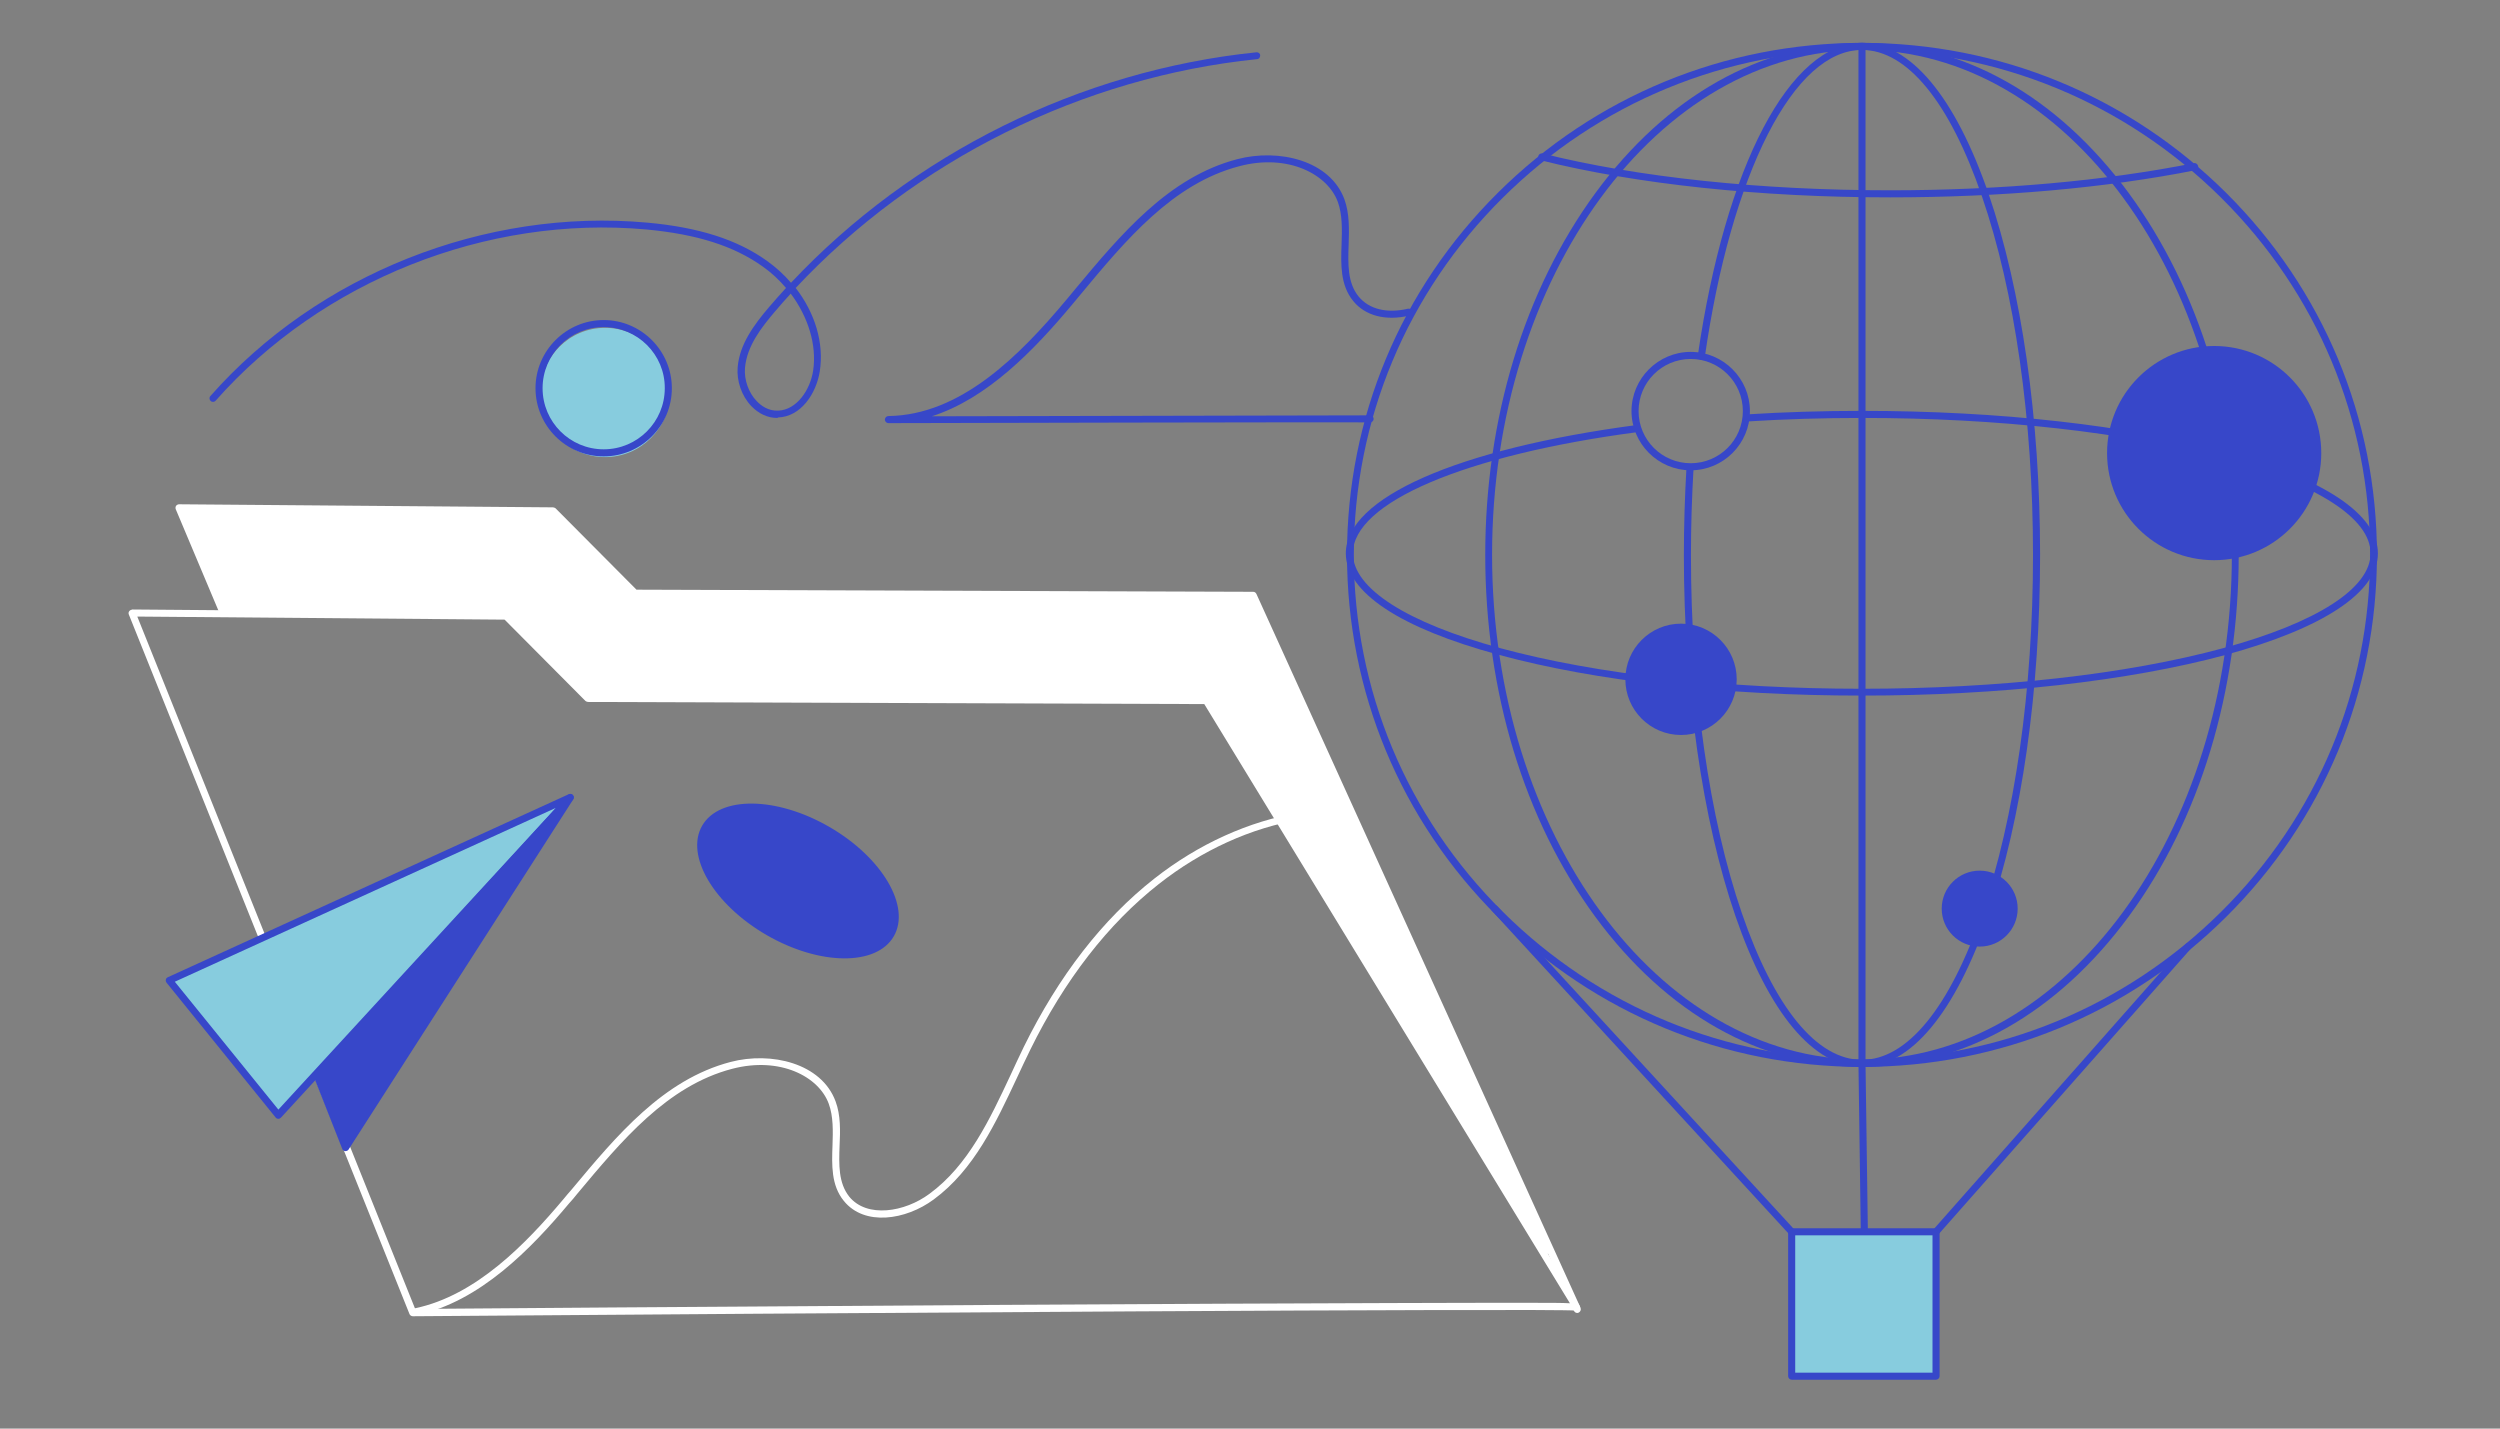<svg width="350" height="200" viewBox="0 0 350 200" fill="none" xmlns="http://www.w3.org/2000/svg">
<rect x="0" y="0" width="350" height="200" fill="#808080" stroke="none"/>
<g clip-path="url(#clip0)">
<path d="M124.377 59.238C124.113 59.238 123.882 59.007 123.882 58.743C123.882 58.478 124.113 58.247 124.377 58.247C134.45 58.115 142.674 49.892 149.378 41.866C149.741 41.404 150.138 40.975 150.501 40.512C156.941 32.784 163.612 24.792 173.223 22.282C179.036 20.763 186.202 22.447 188.217 27.896C188.943 29.911 188.877 32.091 188.811 34.237C188.712 36.978 188.646 39.588 190.198 41.503C191.652 43.286 194.162 43.914 197.101 43.221C197.365 43.154 197.629 43.319 197.695 43.584C197.761 43.848 197.596 44.112 197.332 44.178C193.996 44.971 191.123 44.211 189.439 42.131C187.622 39.885 187.721 37.011 187.821 34.204C187.887 32.157 187.953 30.076 187.292 28.26C185.872 24.395 180.324 21.456 173.487 23.273C164.174 25.717 157.635 33.577 151.294 41.206C150.897 41.668 150.534 42.131 150.171 42.56C144.688 49.132 138.182 55.803 130.454 58.28C146.736 58.247 190.331 58.148 191.817 58.148C192.081 58.148 192.312 58.38 192.312 58.644C192.312 58.908 192.081 59.139 191.817 59.139C189.934 59.073 125.005 59.238 124.377 59.238Z" fill="#3747C9"/>
<path d="M125.131 131.082C127.548 126.896 123.502 120.036 116.093 115.758C108.685 111.481 100.72 111.407 98.304 115.593C95.887 119.779 99.933 126.64 107.341 130.917C114.75 135.194 122.714 135.268 125.131 131.082Z" fill="#3747C9"/>
<path d="M260.676 149.367C241.422 149.367 223.324 141.903 209.684 128.362C196.077 114.821 188.58 96.822 188.58 77.667H189.075H188.58C188.58 58.512 196.077 40.512 209.717 26.972C223.324 13.464 241.422 6 260.676 6C279.931 6 298.029 13.464 311.669 27.005C325.275 40.545 332.772 58.545 332.772 77.7C332.772 96.855 325.275 114.854 311.636 128.395C298.029 141.903 279.931 149.367 260.676 149.367ZM260.676 6.991C241.686 6.991 223.819 14.356 210.377 27.698C196.936 41.041 189.538 58.809 189.538 77.667C189.538 96.558 196.936 114.293 210.377 127.635C223.819 140.978 241.653 148.343 260.676 148.343C279.699 148.343 297.533 140.978 310.975 127.635C324.417 114.293 331.815 96.525 331.815 77.667C331.815 58.776 324.417 41.041 310.975 27.698C297.533 14.356 279.666 6.991 260.676 6.991Z" fill="#3747C9"/>
<path d="M260.676 149.367C246.541 149.367 233.298 141.903 223.324 128.329C213.383 114.788 207.934 96.822 207.934 77.7C207.934 58.578 213.416 40.611 223.324 27.071C233.298 13.464 246.541 6 260.676 6C274.812 6 288.055 13.464 298.029 27.038C307.97 40.578 313.419 58.545 313.419 77.667C313.419 96.789 307.97 114.788 298.029 128.296C288.055 141.87 274.812 149.367 260.676 149.367ZM260.676 6.991C232.142 6.991 208.891 38.696 208.891 77.667C208.891 116.638 232.109 148.343 260.676 148.343C289.211 148.343 312.461 116.638 312.461 77.667C312.461 38.696 289.211 6.991 260.676 6.991Z" fill="#3747C9"/>
<path d="M260.677 149.367C253.907 149.367 247.632 141.837 242.942 128.197C238.318 114.689 235.742 96.756 235.742 77.7C235.742 73.605 235.874 69.476 236.105 65.48C236.105 65.216 236.37 64.985 236.634 65.018C236.898 65.018 237.129 65.282 237.096 65.546C236.865 69.542 236.733 73.638 236.733 77.7C236.733 96.657 239.276 114.491 243.867 127.867C248.424 141.11 254.369 148.376 260.677 148.376C266.985 148.376 272.963 141.077 277.487 127.867C282.078 114.458 284.621 96.657 284.621 77.7C284.621 58.743 282.078 40.909 277.487 27.533C272.963 14.29 266.985 6.991 260.677 6.991C255.987 6.991 251.43 11.086 247.466 18.847C243.569 26.542 240.498 37.276 238.682 49.925C238.648 50.189 238.384 50.387 238.12 50.354C237.856 50.321 237.658 50.057 237.691 49.793C241.555 23.174 250.604 6 260.677 6C267.447 6 273.722 13.53 278.412 27.17C283.036 40.678 285.612 58.611 285.612 77.667C285.612 96.723 283.069 114.656 278.412 128.164C273.722 141.837 267.447 149.367 260.677 149.367Z" fill="#3747C9"/>
<path d="M260.676 97.383C241.455 97.383 223.39 95.369 209.816 91.67C196.011 87.938 188.415 82.918 188.415 77.469C188.415 69.707 204.003 62.838 229.136 59.502C229.401 59.469 229.665 59.667 229.698 59.932C229.731 60.196 229.533 60.46 229.268 60.493C205.06 63.697 189.406 70.368 189.406 77.469C189.406 82.356 196.936 87.178 210.047 90.745C223.555 94.411 241.521 96.426 260.643 96.426C279.765 96.426 297.732 94.411 311.239 90.745C324.351 87.178 331.881 82.356 331.881 77.469C331.881 72.581 324.384 67.759 311.272 64.192C297.765 60.526 279.798 58.511 260.676 58.511C255.26 58.511 249.844 58.677 244.593 59.007C244.328 59.04 244.097 58.809 244.064 58.545C244.031 58.28 244.262 58.049 244.527 58.016C249.778 57.686 255.227 57.521 260.676 57.521C279.898 57.521 297.963 59.535 311.537 63.234C325.342 66.966 332.905 72.019 332.905 77.469C332.905 82.918 325.309 87.938 311.537 91.703C297.93 95.369 279.865 97.383 260.676 97.383Z" fill="#3747C9"/>
<path d="M264.606 27.632C246.409 27.632 229.07 25.783 215.727 22.447C215.463 22.381 215.298 22.117 215.364 21.852C215.43 21.588 215.694 21.423 215.959 21.489C229.235 24.825 246.508 26.641 264.606 26.641C280.063 26.641 294.759 25.32 307.144 22.843C307.408 22.777 307.672 22.975 307.738 23.24C307.805 23.504 307.606 23.768 307.342 23.834C294.891 26.311 280.129 27.632 264.606 27.632Z" fill="#3747C9"/>
<path d="M277.157 132.523C280.094 132.523 282.474 130.143 282.474 127.206C282.474 124.27 280.094 121.889 277.157 121.889C274.22 121.889 271.84 124.27 271.84 127.206C271.84 130.143 274.22 132.523 277.157 132.523Z" fill="#3747C9"/>
<path d="M235.345 102.899C239.65 102.899 243.139 99.409 243.139 95.105C243.139 90.8 239.65 87.311 235.345 87.311C231.04 87.311 227.551 90.8 227.551 95.105C227.551 99.409 231.04 102.899 235.345 102.899Z" fill="#3747C9"/>
<path d="M220.814 183.813C220.616 183.813 220.451 183.714 220.352 183.516L175.106 83.843L88.874 83.545C88.742 83.545 88.61 83.479 88.511 83.413L77.183 72.019L25.794 71.59L31.607 85.329C31.706 85.593 31.607 85.857 31.343 85.989C31.078 86.088 30.814 85.989 30.682 85.725L24.605 71.293C24.539 71.127 24.572 70.962 24.638 70.83C24.737 70.698 24.903 70.599 25.068 70.599L77.414 71.028C77.546 71.028 77.678 71.094 77.778 71.161L89.106 82.555L175.436 82.852C175.634 82.852 175.799 82.951 175.898 83.149L221.276 183.086C221.375 183.351 221.276 183.615 221.045 183.747C220.946 183.813 220.88 183.813 220.814 183.813Z" fill="white"/>
<path d="M216.784 175.061L175.171 83.446C175.105 83.281 174.94 83.182 174.742 83.182L88.511 82.885H88.478L77.15 71.491C77.051 71.392 76.951 71.359 76.819 71.359L25.464 70.929C25.299 70.929 25.166 70.996 25.067 71.128C24.968 71.26 24.968 71.425 25.034 71.557L30.88 85.296C30.913 85.494 31.111 85.659 31.309 85.659L70.478 85.989H70.511L81.839 97.383C81.938 97.483 82.037 97.516 82.17 97.516L168.5 97.813C168.533 97.813 168.533 97.813 168.533 97.846L215.926 175.457C216.025 175.589 216.157 175.689 216.322 175.689C216.388 175.689 216.454 175.656 216.52 175.623C216.784 175.523 216.883 175.259 216.784 175.061Z" fill="white"/>
<path d="M58.226 184.143C57.995 184.143 57.797 183.978 57.731 183.747C57.664 183.483 57.863 183.219 58.127 183.152C66.681 181.369 73.715 174.037 78.9 167.861C79.264 167.432 79.627 166.97 80.023 166.54C86.331 158.977 92.837 151.15 102.283 148.673C107.963 147.187 114.998 148.838 116.98 154.189C117.706 156.137 117.64 158.317 117.541 160.397C117.442 163.073 117.376 165.616 118.895 167.531C121.372 170.569 126.656 169.711 130.124 167.135C135.573 163.139 138.579 156.698 141.485 150.49C142.079 149.202 142.707 147.847 143.334 146.559C148.222 136.619 154.365 128.692 161.598 123.012C167.774 118.157 174.841 114.953 182.008 113.764C182.272 113.731 182.537 113.897 182.57 114.161C182.603 114.425 182.437 114.689 182.173 114.722C175.172 115.878 168.269 119.016 162.225 123.771C155.125 129.353 149.048 137.18 144.226 146.989C143.599 148.277 142.971 149.598 142.377 150.886C139.404 157.227 136.366 163.766 130.718 167.927C126.788 170.834 121.009 171.692 118.135 168.126C116.352 165.946 116.451 163.106 116.55 160.364C116.616 158.383 116.682 156.302 116.022 154.519C114.635 150.721 109.218 147.88 102.514 149.631C93.399 152.009 86.992 159.737 80.783 167.168C80.42 167.63 80.056 168.059 79.66 168.489C74.376 174.797 67.176 182.261 58.325 184.11C58.292 184.143 58.259 184.143 58.226 184.143Z" fill="white"/>
<path d="M108.789 58.512C107.468 58.512 106.213 57.917 105.189 56.86C103.835 55.44 103.109 53.359 103.274 51.411C103.538 48.207 105.553 45.466 107.699 42.956C108.459 42.065 109.252 41.173 110.044 40.314C109.086 39.191 107.997 38.167 106.775 37.309C102.745 34.435 97.56 32.784 90.46 32.124C68.134 30.109 45.049 39.29 30.187 56.101C30.022 56.299 29.692 56.332 29.493 56.134C29.295 55.969 29.262 55.638 29.46 55.44C44.487 38.399 67.936 29.118 90.592 31.166C97.858 31.826 103.208 33.544 107.369 36.516C108.657 37.441 109.78 38.465 110.738 39.588C127.713 21.522 151.195 9.864 175.898 7.321C176.163 7.288 176.427 7.486 176.427 7.75C176.427 8.015 176.262 8.279 175.997 8.279C151.525 10.789 128.209 22.381 111.398 40.314C114.106 43.815 115.394 48.042 114.767 52.005C114.272 55.11 112.125 58.346 108.921 58.446C108.888 58.512 108.822 58.512 108.789 58.512ZM110.705 41.107C109.945 41.932 109.219 42.758 108.492 43.617C106.609 45.83 104.562 48.439 104.298 51.51C104.166 53.161 104.793 54.978 105.949 56.167C106.543 56.794 107.567 57.554 108.954 57.488C111.563 57.389 113.446 54.548 113.842 51.873C114.371 48.306 113.149 44.376 110.705 41.107Z" fill="#3747C9"/>
<path d="M84.713 63.994C89.711 63.994 93.762 59.943 93.762 54.945C93.762 49.947 89.711 45.896 84.713 45.896C79.716 45.896 75.664 49.947 75.664 54.945C75.664 59.943 79.716 63.994 84.713 63.994Z" fill="#87CCDE"/>
<path d="M84.515 63.895C79.231 63.895 74.971 59.601 74.971 54.35C74.971 49.099 79.264 44.806 84.515 44.806C89.766 44.806 94.06 49.099 94.06 54.35C94.06 59.601 89.799 63.895 84.515 63.895ZM84.515 45.797C79.793 45.797 75.962 49.627 75.962 54.35C75.962 59.073 79.793 62.904 84.515 62.904C89.238 62.904 93.069 59.073 93.069 54.35C93.102 49.627 89.238 45.797 84.515 45.797Z" fill="#3747C9"/>
<path d="M309.984 78.427C318.265 78.427 324.978 71.713 324.978 63.433C324.978 55.152 318.265 48.439 309.984 48.439C301.703 48.439 294.99 55.152 294.99 63.433C294.99 71.713 301.703 78.427 309.984 78.427Z" fill="#3747C9"/>
<path d="M57.796 184.275C57.598 184.275 57.4 184.143 57.334 183.978L18.032 86.022C17.966 85.857 17.999 85.692 18.099 85.56C18.198 85.428 18.363 85.362 18.528 85.329L70.874 85.758C71.006 85.758 71.138 85.824 71.238 85.89L82.566 97.284L168.896 97.582C169.061 97.582 169.226 97.681 169.325 97.813L221.077 182.69C221.11 182.723 221.143 182.789 221.176 182.855C221.243 183.053 221.21 183.251 221.077 183.384C220.978 183.483 220.813 183.549 220.681 183.516C220.648 183.516 220.615 183.516 220.582 183.483C217.213 183.152 112.818 183.846 57.796 184.275ZM19.221 86.32L58.126 183.252C62.122 183.218 100.862 182.921 139.172 182.69C162.819 182.558 181.644 182.459 195.152 182.426C203.177 182.393 209.386 182.393 213.647 182.393C216.949 182.393 218.766 182.393 219.789 182.459L168.599 98.572L82.334 98.275C82.202 98.275 82.07 98.209 81.971 98.143L70.643 86.749L19.221 86.32Z" fill="white"/>
<path d="M23.681 137.279L38.972 156.137L79.858 111.651L23.681 137.279Z" fill="#87CCDE"/>
<path d="M38.972 156.632C38.939 156.632 38.939 156.632 38.972 156.632C38.807 156.632 38.675 156.566 38.576 156.434L23.317 137.576C23.218 137.444 23.185 137.312 23.218 137.147C23.252 136.982 23.351 136.883 23.483 136.817L79.627 111.188C79.825 111.089 80.09 111.155 80.222 111.353C80.354 111.552 80.354 111.816 80.189 111.981L39.335 156.467C39.236 156.566 39.104 156.632 38.972 156.632ZM24.473 137.444L38.972 155.344L77.811 113.104L24.473 137.444Z" fill="#3747C9"/>
<path d="M261.007 172.947C260.743 172.947 260.512 172.716 260.512 172.452L260.182 148.838V6.495C260.182 6.231 260.413 6 260.677 6C260.941 6 261.172 6.231 261.172 6.495V148.871L261.503 172.452C261.503 172.716 261.305 172.947 261.007 172.947C261.007 172.947 261.04 172.947 261.007 172.947Z" fill="#3747C9"/>
<path d="M271.046 172.947C270.914 172.947 270.815 172.914 270.716 172.815C270.518 172.65 270.485 172.32 270.683 172.122L305.955 132.193C306.12 131.995 306.45 131.962 306.648 132.16C306.847 132.325 306.88 132.655 306.681 132.854L271.41 172.782C271.31 172.914 271.178 172.947 271.046 172.947Z" fill="#3747C9"/>
<path d="M250.835 172.947C250.703 172.947 250.571 172.881 250.472 172.782L208.892 127.536C208.694 127.338 208.727 127.008 208.925 126.843C209.123 126.645 209.453 126.678 209.619 126.876L251.198 172.122C251.397 172.32 251.364 172.65 251.165 172.815C251.099 172.914 250.967 172.947 250.835 172.947Z" fill="#3747C9"/>
<path d="M271.046 172.452H250.834V192.664H271.046V172.452Z" fill="#87CCDE"/>
<path d="M271.046 193.159H250.834C250.57 193.159 250.339 192.928 250.339 192.664V172.452C250.339 172.188 250.57 171.957 250.834 171.957H271.046C271.311 171.957 271.542 172.188 271.542 172.452V192.664C271.542 192.928 271.311 193.159 271.046 193.159ZM251.33 192.169H270.551V172.947H251.33V192.169Z" fill="#3747C9"/>
<path d="M79.858 111.651L48.351 160.662L44.355 150.457L79.858 111.651Z" fill="#3747C9"/>
<path d="M48.351 161.157H48.318C48.12 161.124 47.988 161.025 47.922 160.86L43.892 150.655C43.826 150.49 43.859 150.291 43.992 150.126L79.495 111.32C79.66 111.122 79.957 111.089 80.155 111.254C80.353 111.42 80.419 111.684 80.254 111.915L48.78 160.959C48.681 161.091 48.516 161.157 48.351 161.157ZM44.916 150.589L48.45 159.605L76.291 116.307L44.916 150.589Z" fill="#3747C9"/>
<path d="M236.7 65.844C232.142 65.844 228.41 62.112 228.41 57.554C228.41 52.996 232.142 49.264 236.7 49.264C241.257 49.264 244.989 52.996 244.989 57.554C244.989 62.112 241.29 65.844 236.7 65.844ZM236.7 50.255C232.671 50.255 229.401 53.525 229.401 57.554C229.401 61.583 232.671 64.853 236.7 64.853C240.729 64.853 243.999 61.583 243.999 57.554C243.999 53.525 240.729 50.255 236.7 50.255Z" fill="#3747C9"/>
</g>
<defs>
<clipPath id="clip0">
<rect x="18" y="6" width="314.905" height="187.159" fill="white"/>
</clipPath>
</defs>
</svg>
